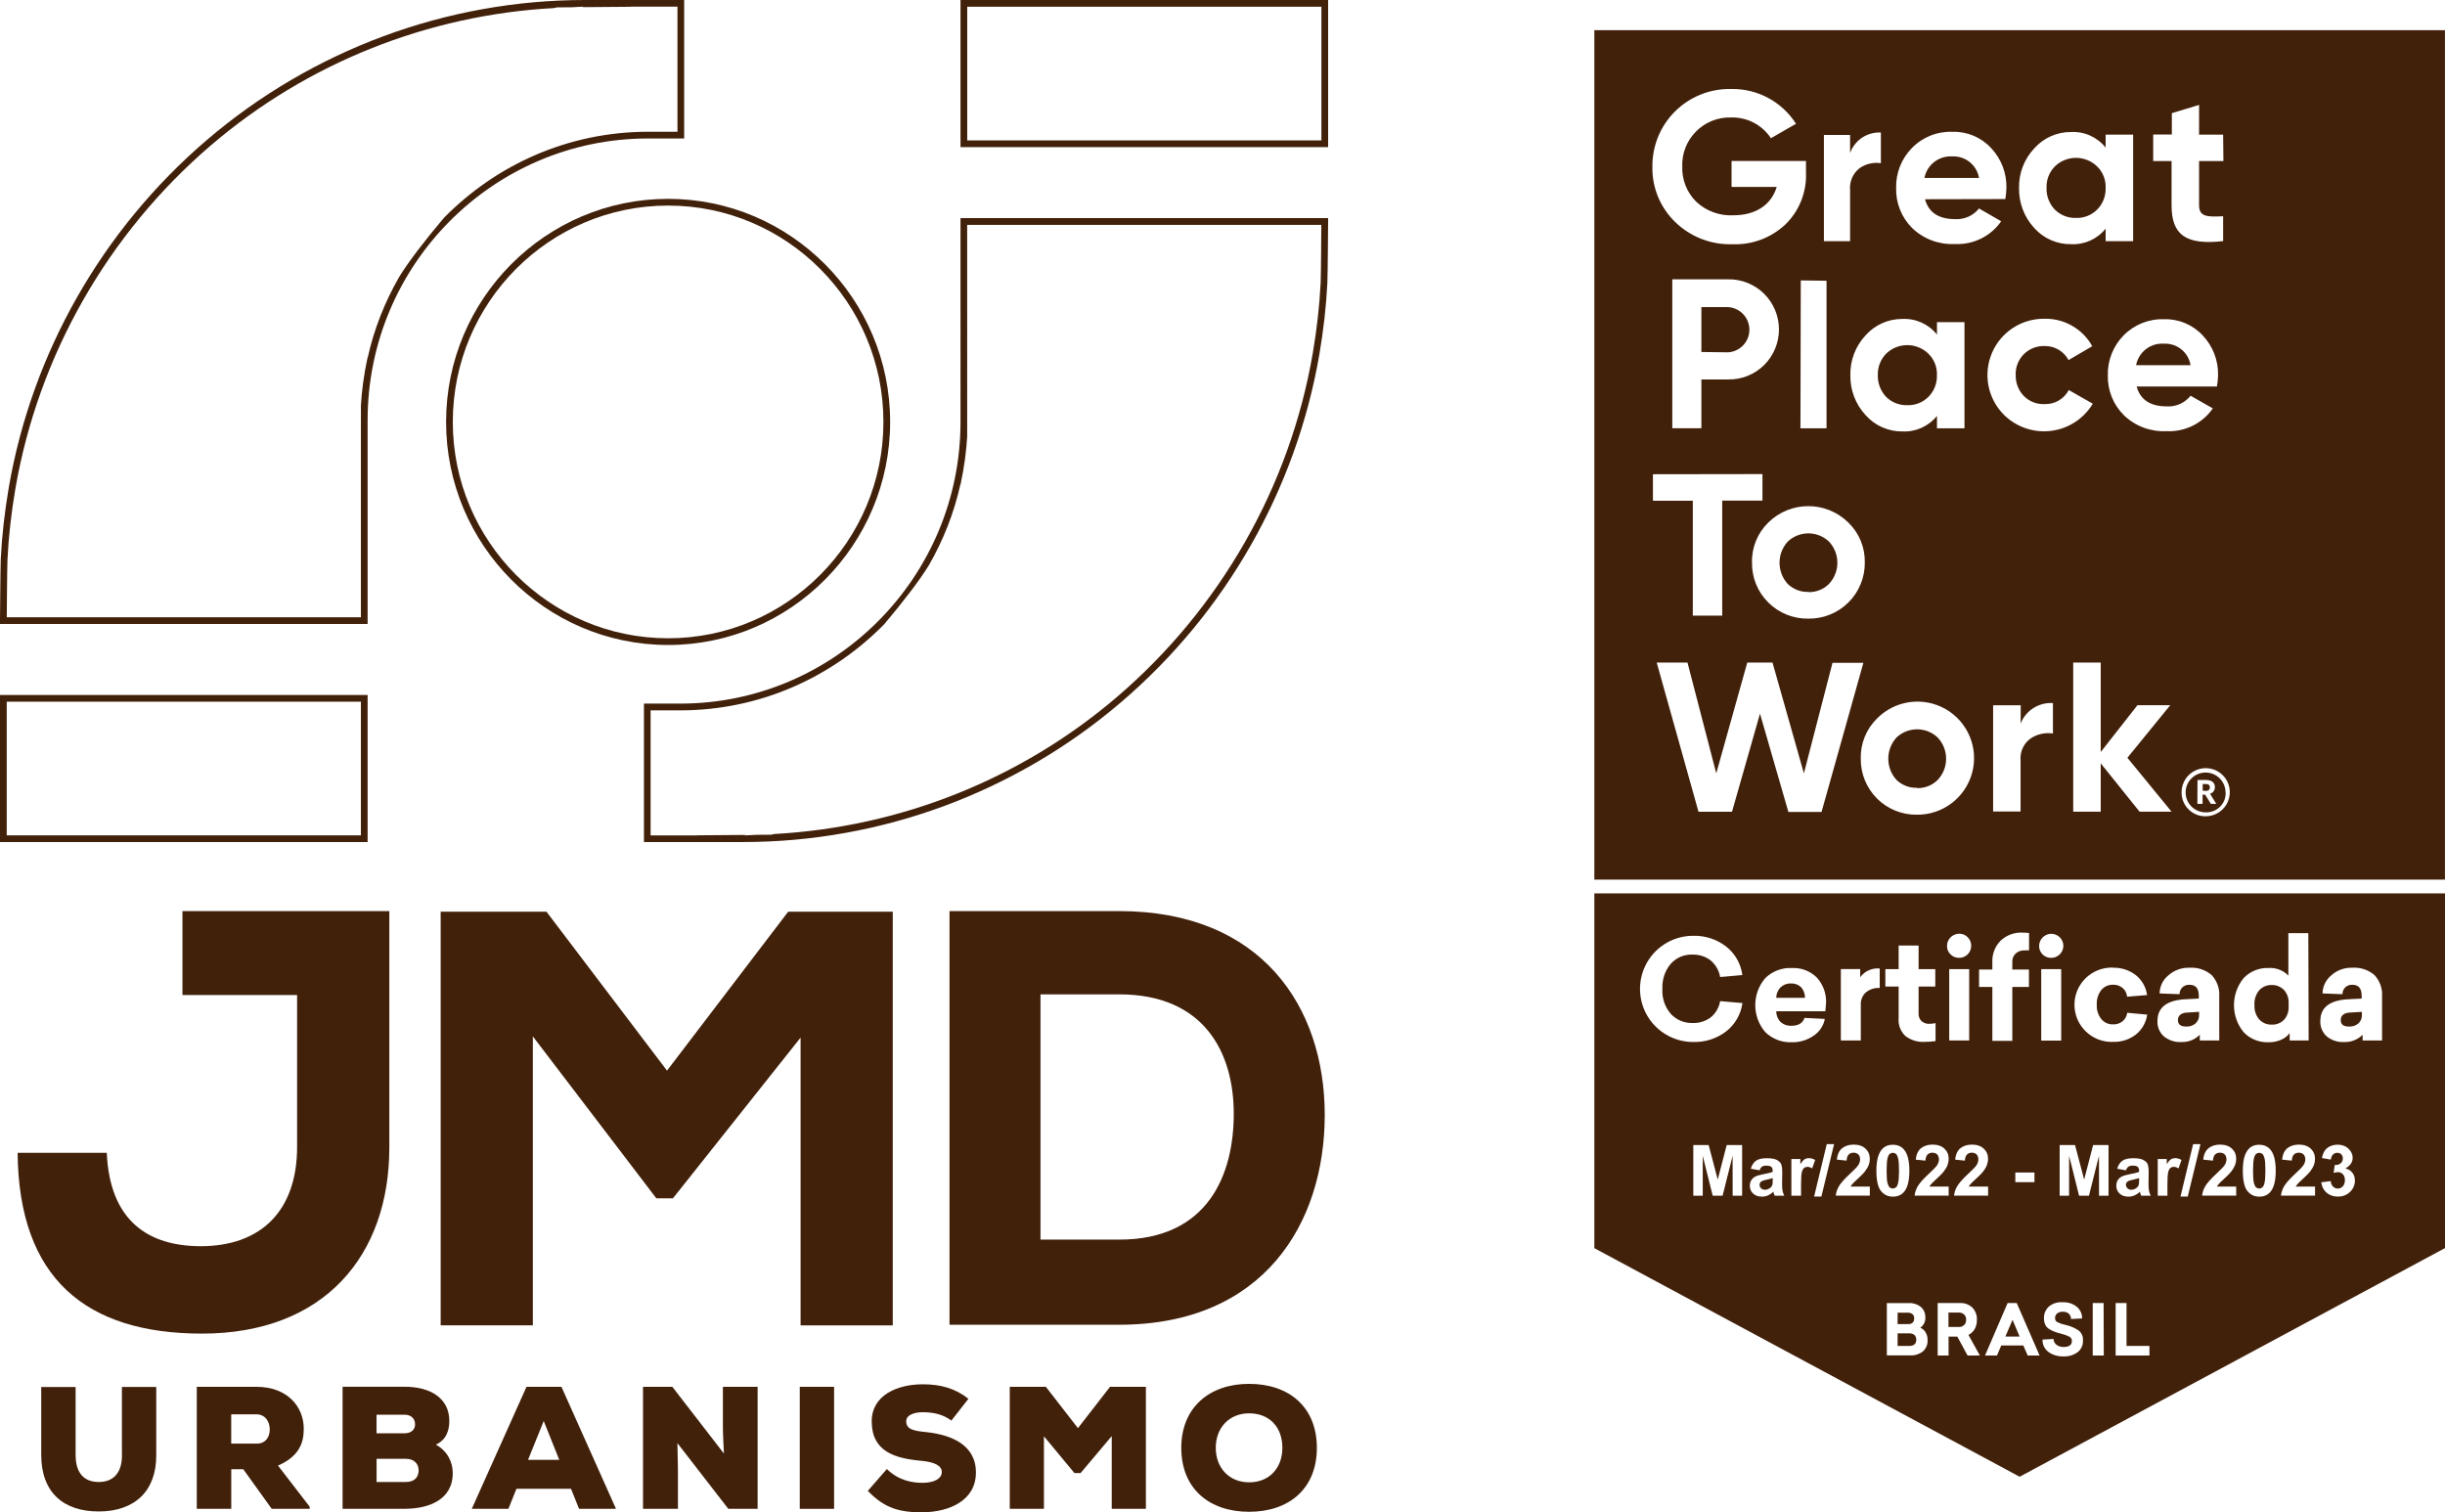 <svg xmlns="http://www.w3.org/2000/svg" xmlns:xlink="http://www.w3.org/1999/xlink" id="Layer_1" x="0px" y="0px" viewBox="0 0 447.2 276.61" style="enable-background:new 0 0 447.2 276.61;" xml:space="preserve"><style type="text/css">	.st0{fill:#EEE0CE;}	.st1{fill:#3A2013;}	.st2{fill:#42210B;}	.st3{fill-rule:evenodd;clip-rule:evenodd;fill:#3A2013;}</style><g>	<g>		<path class="st2" d="M424.57,216.24l1.72-0.21c0.05,0.44,0.2,0.78,0.44,1.01c0.24,0.23,0.53,0.35,0.87,0.35   c0.37,0,0.67-0.14,0.92-0.42c0.25-0.28,0.37-0.65,0.37-1.13c0-0.44-0.12-0.8-0.36-1.06c-0.24-0.26-0.53-0.39-0.88-0.39   c-0.23,0-0.5,0.05-0.82,0.13l0.2-1.44c0.48,0.02,0.84-0.09,1.1-0.32c0.25-0.22,0.38-0.51,0.38-0.88c0-0.31-0.09-0.56-0.28-0.75   c-0.19-0.19-0.43-0.28-0.74-0.28c-0.3,0-0.56,0.11-0.77,0.31c-0.22,0.22-0.35,0.52-0.4,0.93l-1.63-0.28   c0.11-0.57,0.29-1.01,0.52-1.35c0.23-0.34,0.55-0.6,0.96-0.8c0.41-0.19,0.87-0.29,1.38-0.29c0.87,0,1.58,0.28,2.1,0.84   c0.44,0.46,0.66,0.98,0.66,1.55c0,0.81-0.45,1.47-1.34,1.95c0.53,0.11,0.95,0.37,1.28,0.77c0.32,0.4,0.47,0.87,0.47,1.44   c0,0.82-0.3,1.51-0.89,2.08c-0.6,0.58-1.34,0.86-2.22,0.86c-0.84,0-1.54-0.25-2.09-0.73   C424.98,217.65,424.66,217.02,424.57,216.24 M423.43,217.05v1.64h-6.23c0.07-0.63,0.27-1.22,0.61-1.78c0.34-0.56,1-1.3,2-2.23   c0.8-0.74,1.29-1.25,1.47-1.52c0.25-0.37,0.37-0.73,0.37-1.09c0-0.4-0.11-0.7-0.32-0.92c-0.21-0.21-0.51-0.32-0.88-0.32   c-0.37,0-0.66,0.11-0.89,0.34c-0.22,0.22-0.34,0.59-0.38,1.11l-1.78-0.18c0.11-0.98,0.44-1.68,0.99-2.11   c0.56-0.43,1.26-0.64,2.09-0.64c0.91,0,1.63,0.25,2.16,0.74c0.52,0.49,0.78,1.11,0.78,1.84c0,0.42-0.07,0.81-0.22,1.2   c-0.15,0.38-0.39,0.77-0.71,1.19c-0.22,0.28-0.61,0.67-1.17,1.19c-0.57,0.51-0.92,0.86-1.07,1.03c-0.15,0.17-0.27,0.34-0.37,0.49   H423.43z M413.22,210.85c-0.21,0-0.4,0.07-0.56,0.2c-0.17,0.14-0.3,0.38-0.39,0.74c-0.12,0.46-0.18,1.24-0.18,2.33   c0,1.09,0.05,1.84,0.16,2.25c0.11,0.41,0.25,0.68,0.41,0.81c0.17,0.14,0.35,0.2,0.56,0.2c0.22,0,0.4-0.07,0.57-0.21   c0.17-0.14,0.29-0.38,0.38-0.74c0.12-0.46,0.18-1.23,0.18-2.32c0-1.09-0.05-1.84-0.16-2.25c-0.11-0.41-0.25-0.68-0.41-0.82   C413.62,210.92,413.43,210.85,413.22,210.85z M413.22,209.38c0.9,0,1.6,0.32,2.11,0.97c0.6,0.76,0.91,2.02,0.91,3.78   c0,1.76-0.31,3.02-0.91,3.79c-0.51,0.63-1.2,0.95-2.1,0.95c-0.9,0-1.63-0.35-2.18-1.04c-0.55-0.69-0.83-1.93-0.83-3.71   c0-1.75,0.3-3.01,0.91-3.78C411.62,209.69,412.32,209.38,413.22,209.38z M409.01,217.05v1.64h-6.24c0.07-0.63,0.27-1.22,0.61-1.78   c0.34-0.56,1.01-1.3,2-2.23c0.8-0.74,1.29-1.25,1.48-1.52c0.24-0.37,0.37-0.73,0.37-1.09c0-0.4-0.11-0.7-0.32-0.92   c-0.21-0.21-0.51-0.32-0.88-0.32c-0.37,0-0.66,0.11-0.89,0.34c-0.22,0.22-0.34,0.59-0.38,1.11l-1.78-0.18   c0.1-0.98,0.44-1.68,1-2.11c0.55-0.43,1.25-0.64,2.09-0.64c0.91,0,1.63,0.25,2.16,0.74c0.52,0.49,0.78,1.11,0.78,1.84   c0,0.42-0.08,0.81-0.23,1.2c-0.15,0.38-0.38,0.77-0.71,1.19c-0.22,0.28-0.6,0.67-1.17,1.19c-0.56,0.51-0.92,0.86-1.07,1.03   c-0.15,0.17-0.27,0.34-0.37,0.49H409.01z M398.82,218.85l2.31-9.58h1.34l-2.32,9.58H398.82z M396.44,218.7h-1.78v-6.72h1.65v0.95   c0.28-0.45,0.54-0.75,0.76-0.89c0.23-0.14,0.49-0.21,0.77-0.21c0.41,0,0.8,0.11,1.17,0.33l-0.55,1.55   c-0.3-0.2-0.58-0.29-0.84-0.29c-0.25,0-0.46,0.07-0.63,0.2c-0.17,0.14-0.31,0.38-0.41,0.74c-0.1,0.36-0.15,1.11-0.15,2.25V218.7z    M391.24,215.48c-0.23,0.08-0.59,0.17-1.08,0.28c-0.49,0.1-0.82,0.21-0.97,0.31c-0.23,0.16-0.35,0.37-0.35,0.62   c0,0.25,0.09,0.46,0.28,0.65c0.18,0.18,0.42,0.27,0.71,0.27c0.32,0,0.63-0.11,0.92-0.32c0.22-0.16,0.36-0.35,0.43-0.59   c0.05-0.15,0.07-0.44,0.07-0.87V215.48z M388.86,214.05l-1.61-0.28c0.18-0.66,0.49-1.14,0.94-1.46c0.44-0.32,1.1-0.47,1.98-0.47   c0.79,0,1.38,0.09,1.77,0.28c0.38,0.19,0.66,0.43,0.82,0.71c0.16,0.29,0.24,0.82,0.24,1.59l-0.03,2.07c0,0.59,0.03,1.03,0.09,1.31   c0.05,0.28,0.16,0.58,0.32,0.9h-1.76c-0.05-0.12-0.1-0.29-0.17-0.52c-0.03-0.1-0.05-0.18-0.06-0.21c-0.3,0.3-0.63,0.52-0.97,0.67   c-0.35,0.15-0.72,0.23-1.11,0.23c-0.69,0-1.23-0.19-1.63-0.57c-0.4-0.37-0.6-0.85-0.6-1.42c0-0.38,0.09-0.72,0.27-1.02   c0.18-0.29,0.43-0.52,0.76-0.68c0.33-0.16,0.8-0.29,1.41-0.41c0.83-0.15,1.41-0.3,1.73-0.43v-0.18c0-0.34-0.08-0.59-0.25-0.74   c-0.17-0.15-0.49-0.22-0.96-0.22c-0.32,0-0.56,0.06-0.74,0.19C389.11,213.51,388.96,213.73,388.86,214.05z M376.72,218.7v-9.27   h2.81l1.67,6.32l1.64-6.32h2.82v9.27h-1.74l-0.01-7.3l-1.83,7.3h-1.81l-1.82-7.3l-0.01,7.3H376.72z M368.61,216.22v-1.77h3.5v1.77   H368.61z M363.63,217.05v1.64h-6.23c0.06-0.63,0.27-1.22,0.61-1.78c0.34-0.56,1-1.3,2-2.23c0.8-0.74,1.29-1.25,1.47-1.52   c0.25-0.37,0.37-0.73,0.37-1.09c0-0.4-0.11-0.7-0.32-0.92c-0.21-0.21-0.51-0.32-0.88-0.32c-0.37,0-0.66,0.11-0.89,0.34   c-0.22,0.22-0.34,0.59-0.38,1.11l-1.78-0.18c0.11-0.98,0.44-1.68,0.99-2.11c0.56-0.43,1.25-0.64,2.09-0.64   c0.91,0,1.63,0.25,2.16,0.74c0.52,0.49,0.78,1.11,0.78,1.84c0,0.42-0.08,0.81-0.22,1.2c-0.15,0.38-0.39,0.77-0.71,1.19   c-0.22,0.28-0.61,0.67-1.17,1.19c-0.56,0.51-0.92,0.86-1.07,1.03c-0.16,0.17-0.28,0.34-0.37,0.49H363.63z M356.42,217.05v1.64   h-6.23c0.07-0.63,0.27-1.22,0.61-1.78c0.34-0.56,1-1.3,2-2.23c0.8-0.74,1.29-1.25,1.47-1.52c0.24-0.37,0.37-0.73,0.37-1.09   c0-0.4-0.11-0.7-0.32-0.92c-0.21-0.21-0.51-0.32-0.88-0.32c-0.37,0-0.67,0.11-0.89,0.34c-0.22,0.22-0.34,0.59-0.38,1.11   l-1.78-0.18c0.11-0.98,0.44-1.68,1-2.11c0.55-0.43,1.25-0.64,2.09-0.64c0.92,0,1.64,0.25,2.16,0.74c0.52,0.49,0.78,1.11,0.78,1.84   c0,0.42-0.08,0.81-0.22,1.2c-0.15,0.38-0.39,0.77-0.72,1.19c-0.21,0.28-0.6,0.67-1.16,1.19c-0.56,0.51-0.92,0.86-1.07,1.03   c-0.15,0.17-0.27,0.34-0.36,0.49H356.42z M346.21,210.85c-0.21,0-0.4,0.07-0.57,0.2c-0.17,0.14-0.3,0.38-0.39,0.74   c-0.12,0.46-0.18,1.24-0.18,2.33c0,1.09,0.05,1.84,0.16,2.25c0.11,0.41,0.24,0.68,0.41,0.81c0.17,0.14,0.36,0.2,0.57,0.2   c0.21,0,0.4-0.07,0.57-0.21c0.16-0.14,0.29-0.38,0.38-0.74c0.12-0.46,0.18-1.23,0.18-2.32c0-1.09-0.06-1.84-0.17-2.25   c-0.1-0.41-0.25-0.68-0.41-0.82C346.61,210.92,346.42,210.85,346.21,210.85z M346.21,209.38c0.9,0,1.6,0.32,2.11,0.97   c0.6,0.76,0.91,2.02,0.91,3.78c0,1.76-0.31,3.02-0.91,3.79c-0.5,0.63-1.2,0.95-2.1,0.95c-0.9,0-1.63-0.35-2.19-1.04   c-0.55-0.69-0.83-1.93-0.83-3.71c0-1.75,0.31-3.01,0.91-3.78C344.61,209.69,345.31,209.38,346.21,209.38z M342,217.05v1.64h-6.23   c0.07-0.63,0.27-1.22,0.61-1.78c0.34-0.56,1-1.3,2-2.23c0.8-0.74,1.29-1.25,1.47-1.52c0.25-0.37,0.37-0.73,0.37-1.09   c0-0.4-0.11-0.7-0.32-0.92c-0.21-0.21-0.51-0.32-0.88-0.32c-0.37,0-0.66,0.11-0.89,0.34c-0.22,0.22-0.34,0.59-0.38,1.11   l-1.78-0.18c0.1-0.98,0.44-1.68,0.99-2.11c0.56-0.43,1.26-0.64,2.09-0.64c0.91,0,1.63,0.25,2.16,0.74   c0.52,0.49,0.78,1.11,0.78,1.84c0,0.42-0.07,0.81-0.22,1.2c-0.15,0.38-0.39,0.77-0.71,1.19c-0.22,0.28-0.61,0.67-1.17,1.19   c-0.56,0.51-0.92,0.86-1.07,1.03c-0.15,0.17-0.27,0.34-0.37,0.49H342z M331.81,218.85l2.31-9.58h1.34l-2.32,9.58H331.81z    M329.43,218.7h-1.78v-6.72h1.64v0.95c0.29-0.45,0.54-0.75,0.77-0.89c0.23-0.14,0.48-0.21,0.77-0.21c0.4,0,0.8,0.11,1.17,0.33   l-0.55,1.55c-0.3-0.2-0.58-0.29-0.84-0.29c-0.25,0-0.46,0.07-0.63,0.2c-0.17,0.14-0.31,0.38-0.41,0.74   c-0.1,0.36-0.15,1.11-0.15,2.25V218.7z M324.23,215.48c-0.23,0.08-0.59,0.17-1.08,0.28c-0.49,0.1-0.82,0.21-0.97,0.31   c-0.23,0.16-0.35,0.37-0.35,0.62c0,0.25,0.09,0.46,0.28,0.65c0.18,0.18,0.42,0.27,0.71,0.27c0.32,0,0.63-0.11,0.92-0.32   c0.22-0.16,0.36-0.35,0.43-0.59c0.05-0.15,0.07-0.44,0.07-0.87V215.48z M321.84,214.05l-1.61-0.28c0.18-0.66,0.5-1.14,0.94-1.46   c0.44-0.32,1.1-0.47,1.97-0.47c0.8,0,1.39,0.09,1.78,0.28c0.38,0.19,0.66,0.43,0.82,0.71c0.16,0.29,0.24,0.82,0.24,1.59   l-0.03,2.07c0,0.59,0.03,1.03,0.08,1.31c0.06,0.28,0.17,0.58,0.32,0.9h-1.77c-0.05-0.12-0.1-0.29-0.17-0.52   c-0.03-0.1-0.05-0.18-0.06-0.21c-0.3,0.3-0.63,0.52-0.97,0.67c-0.34,0.15-0.71,0.23-1.1,0.23c-0.69,0-1.23-0.19-1.63-0.57   c-0.4-0.37-0.6-0.85-0.6-1.42c0-0.38,0.09-0.72,0.27-1.02c0.19-0.29,0.43-0.52,0.77-0.68c0.32-0.16,0.8-0.29,1.41-0.41   c0.83-0.15,1.41-0.3,1.73-0.43v-0.18c0-0.34-0.08-0.59-0.25-0.74c-0.17-0.15-0.49-0.22-0.96-0.22c-0.32,0-0.57,0.06-0.74,0.19   C322.09,213.51,321.95,213.73,321.84,214.05z M309.71,218.7v-9.27h2.81l1.66,6.32l1.64-6.32h2.82v9.27h-1.73l-0.01-7.3l-1.83,7.3   h-1.81l-1.82-7.3l0,7.3H309.71z M415.52,180.16c-0.87-0.03-1.71,0.32-2.3,0.96c-0.62,0.75-0.94,1.71-0.87,2.68   c-0.06,0.97,0.25,1.92,0.87,2.66c0.59,0.63,1.43,0.98,2.3,0.95c0.84,0.03,1.65-0.29,2.24-0.89c0.59-0.67,0.89-1.54,0.84-2.43   v-0.58c0.05-0.89-0.25-1.76-0.84-2.43C417.17,180.47,416.36,180.14,415.52,180.16z M422.26,190.31h-3.47v-1.34   c-0.42,0.53-0.95,0.94-1.57,1.21c-0.73,0.31-1.52,0.47-2.32,0.45c-1.71,0.06-3.37-0.61-4.55-1.86c-2.33-2.87-2.33-6.98,0-9.85   c1.18-1.25,2.83-1.93,4.55-1.87c1.36-0.1,2.7,0.41,3.65,1.39v-7.77h3.65L422.26,190.31z M431.99,185.07l-1.97,0.12   c-1.21,0-1.89,0.51-1.89,1.36c0,0.85,0.51,1.21,1.52,1.21c0.62,0.03,1.22-0.16,1.69-0.56c0.44-0.39,0.69-0.96,0.66-1.55V185.07z    M430.25,177c1.47-0.1,2.92,0.38,4.05,1.34c0.98,1.06,1.49,2.48,1.39,3.92v8.05h-3.56v-1.06c-0.87,0.9-2.09,1.38-3.34,1.34   c-1.15,0.07-2.28-0.29-3.18-1c-0.82-0.72-1.27-1.77-1.21-2.86c0-2.49,1.75-3.82,5.24-3.97l2.32-0.12v-0.51   c0-1.34-0.56-2.01-1.69-2.01c-0.5-0.04-1,0.15-1.35,0.51c-0.31,0.32-0.48,0.76-0.47,1.21l-3.65-0.14   c0.02-1.25,0.58-2.43,1.53-3.24C427.38,177.47,428.8,176.95,430.25,177z M402.21,185.07l-1.97,0.12c-1.21,0-1.89,0.51-1.89,1.36   c0,0.85,0.51,1.21,1.52,1.21c0.61,0.03,1.21-0.16,1.69-0.56c0.44-0.39,0.69-0.96,0.66-1.55V185.07z M400.47,177   c1.47-0.1,2.92,0.38,4.05,1.34c0.98,1.06,1.49,2.48,1.39,3.92v8.05h-3.56v-1.06c-0.87,0.9-2.09,1.38-3.34,1.34   c-1.15,0.07-2.28-0.29-3.19-1c-0.82-0.72-1.27-1.77-1.21-2.86c0-2.49,1.75-3.82,5.24-3.97l2.32-0.12v-0.51   c0-1.34-0.56-2.01-1.69-2.01c-0.51-0.04-1,0.15-1.35,0.51c-0.31,0.32-0.49,0.76-0.48,1.21l-3.65-0.14   c0.02-1.25,0.57-2.43,1.53-3.24C397.61,177.47,399.02,176.95,400.47,177z M386.51,177c1.5-0.03,2.96,0.44,4.15,1.36   c1.12,0.91,1.86,2.21,2.05,3.64l-3.65,0.3c-0.06-0.62-0.35-1.2-0.83-1.6c-0.49-0.41-1.12-0.62-1.76-0.59   c-0.82-0.02-1.6,0.33-2.13,0.96c-0.59,0.77-0.89,1.72-0.83,2.68c-0.06,0.95,0.24,1.89,0.83,2.65c0.52,0.63,1.31,0.98,2.13,0.96   c0.64,0.03,1.27-0.17,1.77-0.57c0.46-0.4,0.77-0.95,0.84-1.55l3.65,0.34c-0.2,1.43-0.94,2.74-2.07,3.64   c-1.18,0.91-2.64,1.39-4.13,1.34c-2.5,0.11-4.85-1.17-6.14-3.31c-1.28-2.15-1.28-4.82,0-6.96c1.28-2.14,3.64-3.41,6.14-3.31   L386.51,177z M377,190.33h-3.65v-13.07H377V190.33z M375.16,170.79c0.59,0,1.16,0.23,1.58,0.64c0.42,0.41,0.66,0.98,0.66,1.57   c-0.02,0.89-0.56,1.69-1.39,2.03c-0.83,0.34-1.78,0.15-2.42-0.47c-0.41-0.41-0.64-0.97-0.63-1.55c0.02-1.21,0.99-2.19,2.2-2.22   V170.79z M369.83,170.58c0.43,0,0.86,0.02,1.29,0.07v3.18c-0.29-0.02-0.58-0.02-0.86,0c-0.58-0.03-1.15,0.18-1.58,0.57   c-0.42,0.38-0.64,0.93-0.62,1.49v1.44h3.04v3.18h-3.04v9.87h-3.65v-9.87h-2.43v-3.18h2.43V176c-0.07-1.46,0.47-2.88,1.48-3.92   C366.95,171.07,368.37,170.52,369.83,170.58z M360.17,190.31h-3.65v-13.05h3.65V190.31z M358.32,170.77c0.6,0,1.17,0.23,1.58,0.65   c0.42,0.42,0.65,0.99,0.64,1.58c0,0.59-0.24,1.15-0.65,1.56c-0.42,0.41-0.98,0.64-1.57,0.63c-0.59,0.02-1.16-0.22-1.57-0.64   c-0.42-0.41-0.65-0.97-0.63-1.55c0-1.21,0.98-2.2,2.2-2.22V170.77z M350.92,180.44v4.85c-0.05,0.55,0.15,1.1,0.55,1.49   c0.4,0.33,0.9,0.51,1.42,0.48c0.38-0.01,0.76-0.05,1.13-0.13v3.29c-0.68,0.09-1.36,0.14-2.04,0.14c-1.26,0.07-2.5-0.32-3.5-1.09   c-0.89-0.86-1.33-2.07-1.21-3.3v-5.73h-2.43v-3.18h2.43v-4.32h3.65v4.32h3.05v3.18L350.92,180.44z M343.81,177.14v3.56   c-0.92-0.06-1.82,0.23-2.53,0.81c-0.62,0.55-0.96,1.35-0.93,2.18v6.61h-3.65v-13.05h3.54v1.49   C341.05,177.62,342.42,177,343.81,177.14z M327.59,179.88c-0.71-0.04-1.4,0.22-1.91,0.7c-0.51,0.51-0.8,1.21-0.8,1.93h5.26   c0.01-0.71-0.24-1.39-0.69-1.93C328.96,180.1,328.28,179.84,327.59,179.88z M333.86,184.96h-8.98c0,0.72,0.27,1.42,0.77,1.95   c0.54,0.48,1.24,0.74,1.97,0.71c1.31,0,2.12-0.49,2.43-1.44l3.72,0.18c-0.24,1.25-0.97,2.35-2.03,3.06   c-1.17,0.81-2.56,1.24-3.99,1.21c-1.81,0.08-3.56-0.59-4.86-1.84c-2.46-2.84-2.46-7.06,0-9.91c1.3-1.25,3.06-1.92,4.86-1.83   c1.69-0.08,3.34,0.55,4.54,1.73c1.19,1.29,1.8,3.01,1.7,4.76L333.86,184.96z M309.71,171.16c2.16-0.06,4.26,0.63,5.98,1.94   c1.65,1.28,2.73,3.17,2.99,5.24l-4.06,0.36c-0.2-1.18-0.81-2.26-1.74-3.04c-0.94-0.72-2.1-1.09-3.3-1.06   c-1.52-0.07-3,0.56-4.01,1.7c-1.06,1.27-1.59,2.9-1.51,4.55c-0.11,1.69,0.45,3.34,1.56,4.62c1.03,1.09,2.48,1.69,3.99,1.64   c1.18,0.04,2.35-0.32,3.29-1.03c0.92-0.75,1.52-1.81,1.72-2.97l4.08,0.35c-0.28,2.06-1.36,3.93-3,5.2   c-1.71,1.3-3.82,1.98-5.97,1.92c-3.48,0.02-6.71-1.83-8.46-4.84c-1.74-3.01-1.74-6.72,0-9.74c1.75-3.01,4.97-4.86,8.46-4.84   L309.71,171.16z M388.95,246.17h4.19v1.76h-6.18v-9.6h1.99V246.17z M384.79,247.93h-2.02v-9.6h1.99L384.79,247.93z M377.27,238.19   c0.92-0.05,1.82,0.23,2.55,0.79c0.64,0.53,1.02,1.32,1.01,2.16l-2.03,0.11c0.01-0.37-0.14-0.73-0.41-0.98   c-0.31-0.25-0.69-0.37-1.08-0.35c-0.38-0.03-0.75,0.09-1.05,0.31c-0.25,0.21-0.39,0.52-0.38,0.84c-0.02,0.31,0.14,0.6,0.4,0.75   c0.46,0.23,0.96,0.4,1.47,0.5c0.87,0.18,1.69,0.53,2.43,1.02c0.55,0.43,0.85,1.1,0.8,1.8c0.06,0.85-0.32,1.68-1,2.2   c-0.74,0.52-1.63,0.79-2.54,0.75c-0.99,0.04-1.96-0.24-2.77-0.81c-0.71-0.53-1.12-1.38-1.08-2.27l2.01-0.11   c0.01,0.42,0.2,0.81,0.54,1.07c0.38,0.27,0.84,0.42,1.3,0.4c1.01,0,1.52-0.37,1.52-1.1c0.01-0.33-0.17-0.63-0.46-0.79   c-0.48-0.24-0.99-0.42-1.52-0.54c-0.51-0.13-0.92-0.25-1.21-0.37c-0.33-0.13-0.66-0.29-0.96-0.48c-0.32-0.19-0.57-0.47-0.73-0.8   c-0.17-0.38-0.25-0.8-0.23-1.21c-0.02-0.8,0.31-1.56,0.89-2.1C375.45,238.39,376.36,238.11,377.27,238.19z M366.79,244.46h2.61   l-1.3-3.06L366.79,244.46z M373.05,247.93h-2.18l-0.79-1.84h-4.04l-0.79,1.84h-2.18l4.13-9.6h1.67L373.05,247.93z M356.38,242.71   h1.9c0.35,0.02,0.69-0.11,0.95-0.34c0.26-0.25,0.4-0.6,0.38-0.96c0.04-0.37-0.1-0.74-0.38-1c-0.26-0.23-0.6-0.36-0.95-0.34h-1.9   V242.71z M359.88,247.93l-1.88-3.46h-1.6v3.46h-1.99v-9.6h4.07c0.83-0.04,1.64,0.25,2.25,0.81c0.59,0.61,0.9,1.42,0.85,2.27   c0.02,0.59-0.12,1.17-0.41,1.69c-0.26,0.46-0.66,0.83-1.13,1.06l2.09,3.77H359.88z M347.08,243.87v2.31h2.1   c0.87,0,1.31-0.38,1.31-1.14c0.03-0.34-0.11-0.66-0.35-0.89c-0.27-0.19-0.6-0.29-0.93-0.28H347.08z M347.08,240.08v2.1H349   c0.74,0,1.11-0.35,1.11-1.04c0.02-0.3-0.09-0.59-0.32-0.79c-0.25-0.19-0.57-0.28-0.89-0.26H347.08z M345.1,238.34h4.04   c0.78-0.05,1.55,0.2,2.17,0.68c0.57,0.49,0.87,1.21,0.84,1.95c0.05,0.75-0.31,1.46-0.93,1.88c0.4,0.16,0.74,0.44,0.96,0.81   c0.26,0.43,0.4,0.93,0.38,1.43c0.05,0.78-0.26,1.55-0.85,2.08c-0.64,0.5-1.44,0.77-2.26,0.73h-4.34V238.34z M447.2,228.28V163.4   H291.61v64.89l77.79,41.81L447.2,228.28z"></path>		<path class="st2" d="M403.44,144.66c0.5,0,0.75-0.22,0.75-0.64c0-0.46-0.28-0.62-0.75-0.62h-0.56v1.21L403.44,144.66z    M401.93,142.66h1.51c1.01,0,1.67,0.41,1.67,1.31c0.02,0.56-0.35,1.06-0.89,1.21l1.15,1.85h-0.99l-1.06-1.69h-0.46v1.69h-0.95   L401.93,142.66z M407.06,144.94c0-2.01-1.63-3.64-3.65-3.64c-2.01,0-3.65,1.63-3.65,3.64c0,2.01,1.63,3.64,3.65,3.64   c0.98,0.04,1.94-0.33,2.64-1.02c0.7-0.69,1.07-1.65,1.03-2.63L407.06,144.94z M399.02,144.94c-0.02-1.79,1.05-3.4,2.7-4.1   c1.64-0.69,3.55-0.33,4.82,0.93c1.27,1.26,1.65,3.15,0.97,4.8c-0.68,1.65-2.29,2.73-4.08,2.73c-1.17,0.02-2.3-0.43-3.13-1.26   C399.48,147.23,399.01,146.11,399.02,144.94z M397.19,148.46h-5.85l-7.11-8.85v8.85h-5.03v-27.27h5.03v16.36l6.72-8.57h6   l-7.84,9.62L397.19,148.46z M369.58,132.33c0.95-2.39,3.33-3.9,5.91-3.74v5.57c-1.45-0.22-2.92,0.11-4.13,0.94   c-1.26,0.93-1.93,2.45-1.79,4v9.32h-5.02v-19.42h5.05L369.58,132.33z M350.65,144.15c1.42,0.03,2.78-0.51,3.78-1.52   c2.03-2.17,2.03-5.54,0-7.72c-2.12-2.02-5.45-2.02-7.57,0c-1.98,2.19-1.98,5.53,0,7.72c1.01,0.99,2.38,1.51,3.79,1.46V144.15z    M350.65,149.01c-2.75,0.05-5.4-1.02-7.34-2.96c-1.94-1.94-3.01-4.58-2.97-7.33c-0.06-2.73,1.01-5.37,2.96-7.29   c3.3-3.36,8.45-4.08,12.55-1.74c4.09,2.34,6.09,7.14,4.85,11.69c-1.24,4.54-5.39,7.68-10.1,7.63H350.65z M310.66,148.46   l-7.64-27.27h5.63l5.26,20.26l5.67-20.26h4.62l5.74,20.26l5.23-20.22h5.65l-7.65,27.27h-6.07l-5.19-17.97l-5.12,17.94H310.66z    M330.76,108.3c1.41,0.04,2.78-0.51,3.78-1.51c2.03-2.18,2.03-5.55,0-7.72c-2.12-2.02-5.45-2.02-7.57,0   c-1.98,2.19-1.98,5.53,0,7.72c1.01,0.99,2.38,1.52,3.79,1.47V108.3z M330.76,113.15c-2.75,0.05-5.4-1.02-7.34-2.96   c-1.95-1.93-3.02-4.58-2.97-7.32c-0.07-2.73,1.01-5.37,2.96-7.28c4.07-4.02,10.61-4.02,14.67,0c1.97,1.91,3.05,4.54,3,7.28   c0.03,2.74-1.05,5.38-2.99,7.31C336.15,112.12,333.5,113.19,330.76,113.15z M322.36,86.71v4.85H315v21.04h-5.38V91.59h-7.29v-4.85   L322.36,86.71z M400.66,66.79c-0.38-2.35-2.47-4.04-4.86-3.93c-2.45-0.17-4.64,1.52-5.1,3.93H400.66z M390.8,70.69   c0.67,2.43,2.5,3.64,5.51,3.64c1.69,0.1,3.31-0.63,4.36-1.95l4.06,2.32c-1.92,2.77-5.14,4.34-8.51,4.16   c-2.88,0.14-5.69-0.92-7.76-2.92c-1.94-1.93-3-4.57-2.93-7.31c-0.06-2.71,0.98-5.34,2.88-7.28c1.95-1.98,4.64-3.06,7.41-2.96   c2.67-0.08,5.25,1,7.06,2.96c1.86,1.96,2.87,4.58,2.81,7.28c-0.01,0.69-0.08,1.38-0.2,2.06H390.8z M366.57,75.91   c-2.99-2.95-3.88-7.41-2.26-11.29c1.62-3.87,5.43-6.37,9.63-6.32c3.62-0.08,6.99,1.86,8.74,5.02l-4.33,2.54   c-0.87-1.63-2.6-2.63-4.45-2.57c-1.42-0.03-2.78,0.52-3.77,1.53c-0.99,1.01-1.52,2.39-1.45,3.8c-0.03,1.42,0.5,2.79,1.49,3.81   c0.98,1,2.34,1.53,3.74,1.48c1.87,0.08,3.61-0.92,4.48-2.57l4.39,2.5c-1.64,2.73-4.44,4.56-7.6,4.96   C372.02,79.21,368.85,78.14,366.57,75.91z M348.85,74.11c1.44,0.05,2.84-0.5,3.86-1.52c1.05-1.05,1.61-2.48,1.56-3.97   c0.06-1.47-0.5-2.9-1.56-3.93c-2.15-2.09-5.58-2.09-7.73,0c-1.02,1.05-1.57,2.47-1.52,3.93c-0.04,1.47,0.51,2.9,1.52,3.97   C346.02,73.61,347.41,74.16,348.85,74.11z M354.28,58.92h5.03v19.42h-5.03v-2.27c-1.54,1.91-3.9,2.97-6.36,2.84   c-2.57,0.02-5.01-1.07-6.71-3c-1.83-1.98-2.82-4.59-2.77-7.28c-0.06-2.7,0.93-5.31,2.77-7.28c1.7-1.92,4.14-3.02,6.71-3.01   c2.46-0.13,4.82,0.93,6.36,2.85V58.92z M316.05,64.44c2.2-0.12,3.92-1.93,3.92-4.13c0-2.2-1.72-4.02-3.92-4.14h-4.86v8.21   L316.05,64.44z M316.05,51.09c2.48-0.05,4.87,0.91,6.63,2.66c1.73,1.73,2.7,4.06,2.7,6.5c0,2.44-0.97,4.78-2.7,6.51   c-1.76,1.74-4.15,2.7-6.63,2.64h-4.86v8.93h-5.32V51.09H316.05z M406.67,29.46h-4.45v8.1c0,2.1,1.52,2.14,4.4,1.99v4.55   c-6.9,0.78-9.43-1.21-9.43-6.54v-8.1h-3.36v-4.86h3.41V20.7l4.98-1.51v5.44h4.4L406.67,29.46z M379.71,39.86   c1.44,0.05,2.84-0.5,3.86-1.52c1.05-1.05,1.61-2.49,1.56-3.97c0.06-1.47-0.5-2.9-1.56-3.93c-2.15-2.09-5.58-2.09-7.73,0   c-1.03,1.05-1.58,2.47-1.52,3.93c-0.05,1.47,0.5,2.9,1.52,3.97C376.87,39.36,378.27,39.91,379.71,39.86z M385.13,24.63h5.03v19.48   h-5.03v-2.29c-1.54,1.92-3.9,2.97-6.35,2.84c-2.56,0.03-5.01-1.05-6.71-2.96c-1.83-1.98-2.82-4.59-2.78-7.28   c-0.06-2.7,0.93-5.31,2.78-7.28c1.7-1.91,4.14-3.01,6.71-2.99c2.46-0.14,4.82,0.93,6.35,2.85V24.63z M361.97,32.54   c-0.4-2.35-2.48-4.03-4.86-3.93c-2.46-0.17-4.66,1.52-5.12,3.93H361.97z M352.09,36.44c0.67,2.43,2.5,3.64,5.51,3.64   c1.69,0.1,3.32-0.63,4.37-1.95l4.05,2.34c-1.92,2.77-5.14,4.34-8.51,4.16c-2.88,0.14-5.69-0.92-7.77-2.92   c-1.95-1.94-3.01-4.6-2.93-7.36c-0.06-2.71,0.98-5.34,2.89-7.28c1.94-1.99,4.63-3.06,7.41-2.96c2.67-0.08,5.25,1,7.06,2.96   c1.86,1.96,2.87,4.58,2.81,7.28c-0.02,0.69-0.08,1.38-0.2,2.06L352.09,36.44z M338.39,27.98c0.85-2.35,3.13-3.87,5.63-3.74v5.61   c-1.38-0.21-2.79,0.12-3.93,0.93c-1.21,0.97-1.85,2.48-1.7,4.02v9.31h-4.79V24.69h4.79V27.98z M330.32,29.46v2.11   c0.15,3.54-1.21,6.98-3.74,9.46c-2.62,2.47-6.12,3.79-9.72,3.64c-3.91,0.12-7.7-1.36-10.49-4.09c-2.71-2.64-4.21-6.27-4.14-10.05   c-0.05-3.81,1.45-7.49,4.16-10.17c2.71-2.68,6.39-4.16,10.21-4.08c4.81-0.11,9.32,2.31,11.9,6.36l-4.59,2.64   c-1.61-2.44-4.37-3.88-7.29-3.79c-2.41-0.08-4.74,0.86-6.43,2.58c-1.69,1.7-2.59,4.03-2.5,6.43c-0.07,2.39,0.85,4.7,2.54,6.38   c1.83,1.72,4.28,2.62,6.78,2.5c4.18,0,6.99-1.96,7.96-5.19h-8.26v-4.75H330.32z M329.31,78.34l0.06-27.05l4.71,0.06v26.99H329.31z    M291.61,160.88h155.58V5.52H291.61V160.88z"></path>	</g>	<g>		<path class="st2" d="M81.59,77.17c0,22.5,18.22,40.8,40.61,40.8c22.39,0,40.61-18.3,40.61-40.8c0-22.5-18.22-40.8-40.61-40.8   C99.81,36.37,81.59,54.67,81.59,77.17z M161.58,77.17c0,21.82-17.67,39.57-39.38,39.57S82.82,98.99,82.82,77.17   c0-21.82,17.67-39.57,39.38-39.57S161.58,55.35,161.58,77.17z"></path>		<path class="st2" d="M71.2,166.64H33.37v15.35h20.97v27.78c0,11.67-6.59,18.16-17.62,18.16c-9.62,0-16.65-4.65-17.19-17.08H3.22   c0.22,23.02,12.54,33.07,33.72,33.07c22.37,0,34.27-14.27,34.27-34.05V166.64z"></path>		<path class="st2" d="M163.29,242.41v-75.66h-19.13L122,195.82l-22.05-29.07c-6.38,0-12.97,0-19.35,0v75.66h16.86v-52.85   l22.59,29.62h3.03l23.35-29.4v52.64H163.29z"></path>		<path class="st2" d="M204.69,166.64h-31.02v75.66c9.51,0,21.51,0,31.02,0c26.48,0,37.61-18.59,37.61-38.37   C242.3,184.15,230.74,166.64,204.69,166.64z M204.69,226.73h-14.38v-44.86h14.38c15.78,0,20.97,10.92,20.97,21.83   C225.66,214.63,221.12,226.73,204.69,226.73z"></path>		<path class="st2" d="M22.31,266.15c0,3.38-1.69,4.91-4.24,4.91c-2.55,0-4.24-1.47-4.24-4.97v-12.4H7.54v12.4   c0,6.82,3.99,10.36,10.52,10.36c6.54,0,10.55-3.7,10.52-10.3v-12.47h-6.28V266.15z"></path>		<path class="st2" d="M55.56,261.33c0-4.02-2.97-7.68-8.67-7.68h-10.9v22.32h6.31v-7.24h2.2l5.2,7.24h6.95v-0.38l-5.8-7.53   C54.6,266.4,55.56,264.08,55.56,261.33z M46.95,264.04h-4.66v-5.36h4.59c1.66,0,2.46,1.37,2.46,2.77   C49.34,262.8,48.61,264.04,46.95,264.04z"></path>		<path class="st2" d="M79.72,264.23c1.95-0.89,2.46-2.65,2.46-4.34c0-4.27-3.64-6.25-8.1-6.25H62.66v22.32h11.51   c4.08-0.03,8.64-1.53,8.64-6.54C82.82,267.42,81.8,265.35,79.72,264.23z M68.88,258.75h5.1c1.24,0,1.94,0.76,1.94,1.75   c0,0.99-0.7,1.66-2.01,1.66h-5.04V258.75z M74.21,271.06h-5.33v-4.24h5.33c1.56,0,2.36,0.92,2.36,2.14   C76.56,270.2,75.8,271.06,74.21,271.06z"></path>		<path class="st2" d="M96.3,253.65l-10.01,22.32h6.7l1.47-3.67h9.98l1.47,3.67h6.76l-9.98-22.32H96.3z M96.58,267.01l2.87-7.11   l2.84,7.11H96.58z"></path>		<path class="st2" d="M132.22,261.3c0.03,0.86,0.03,1.88,0.19,4.56l-9.44-12.21h-5.36v22.32H124v-7.14l-0.1-4.88l9.31,12.02h5.36   v-22.32h-6.35V261.3z"></path>		<rect x="146.28" y="253.65" class="st2" width="6.28" height="22.32"></rect>		<path class="st2" d="M169.45,261.94c-2.2-0.22-3.7-0.45-3.7-1.98c0-1.18,1.5-1.66,3.03-1.66c1.94,0,3.7,0.38,5.23,1.53l3.12-3.99   c-2.39-1.88-5.01-2.65-8.35-2.65c-4.72,0-9.34,2.04-9.34,6.76c0,5.55,4.21,6.79,9.09,7.24c2.46,0.22,3.73,0.92,3.73,2.04   c0,1.24-1.44,1.98-3.51,1.98c-1.88,0-4.34-0.38-6.54-2.52l-3.48,3.99c3.09,3.25,5.96,3.95,9.98,3.92c5.01-0.03,9.79-2.2,9.79-7.27   C178.51,264.2,173.89,262.42,169.45,261.94z"></path>		<polygon class="st2" points="197.16,261.21 191.29,253.65 184.69,253.65 184.69,275.97 190.94,275.97 190.94,262.7 196.52,269.43    197.64,269.43 203.34,262.67 203.34,275.97 209.59,275.97 209.59,253.65 203.03,253.65   "></polygon>		<path class="st2" d="M228.46,253.11c-7.3,0-12.4,4.37-12.4,11.7c0,7.46,5.1,11.7,12.4,11.7c7.33,0,12.4-4.24,12.4-11.7   C240.86,257.38,235.8,253.11,228.46,253.11z M228.46,271.12c-3.57,0-6.09-2.58-6.09-6.31c0-3.7,2.49-6.31,6.09-6.31   c3.7,0,6.09,2.49,6.09,6.31C234.55,268.51,232.16,271.12,228.46,271.12z"></path>		<path class="st2" d="M0,154.02h67.24v-26.91H0V154.02z M1.23,128.34h64.78v24.45H1.23V128.34z"></path>		<path class="st2" d="M67.24,114.12V76.85c0-28.41,23-51.52,51.28-51.52h6.62V0h-0.61l-9.14,0v0h-8.4   C81.68,0,57.1,9.11,37.78,25.65C18.68,42,5.84,64.57,1.6,89.2c-0.76,4.45-1.25,8.84-1.46,13.04C0.07,103.77,0.01,113.1,0,113.5   l0,0.62H67.24z M1.37,102.3c0.2-4.15,0.69-8.49,1.44-12.89C7,65.06,19.7,42.75,38.58,26.58c17.64-15.1,39.72-23.84,62.7-25.1   c0.35-0.08,0.59-0.13,0.59-0.13l2.68-0.02c0.76-0.02,1.5-0.1,2.26-0.11c-0.11,0.03-0.22,0.06-0.33,0.09l8.76-0.07   c0.06,0,0.12-0.02,0.18-0.02h2.16h6.33V24.1h-5.39c-14.61,0-27.82,6.06-37.35,15.77c-3.49,4.15-6.38,7.89-8.16,10.78   c-2.62,4.57-4.61,9.54-5.77,14.83v-0.15c-0.72,3.3-1.08,6.33-1.23,8.83v2.7v3.92v32.12H1.24C1.25,110.73,1.31,103.58,1.37,102.3z"></path>		<path class="st2" d="M242.92,0h-67.24v26.91h67.24V0z M241.69,25.68h-64.78V1.23h64.78V25.68z"></path>		<path class="st2" d="M175.68,39.9v37.27c0,28.41-23,51.52-51.28,51.52h-6.62v25.32h0.61l9.14,0v0h8.4   c25.31,0,49.89-9.11,69.21-25.65c19.1-16.35,31.94-38.92,36.18-63.55c0.76-4.45,1.25-8.84,1.46-13.04   c0.07-1.53,0.14-10.86,0.14-11.26l0-0.62H175.68z M241.55,51.72c-0.2,4.15-0.69,8.49-1.44,12.89   c-4.18,24.35-16.89,46.66-35.77,62.83c-17.64,15.1-39.72,23.84-62.7,25.1c-0.35,0.08-0.59,0.13-0.59,0.13l-2.68,0.02   c-0.76,0.02-1.5,0.1-2.26,0.11c0.11-0.03,0.22-0.06,0.33-0.09l-8.76,0.07c-0.06,0-0.12,0.02-0.18,0.02h-2.16H119v-22.87h5.39   c14.61,0,27.82-6.06,37.35-15.77c3.49-4.15,6.38-7.89,8.16-10.78c2.62-4.57,4.61-9.54,5.77-14.83v0.15   c0.72-3.3,1.08-6.33,1.23-8.83v-2.7v-3.92V41.13h64.77C241.67,43.29,241.61,50.43,241.55,51.72z"></path>	</g></g></svg>